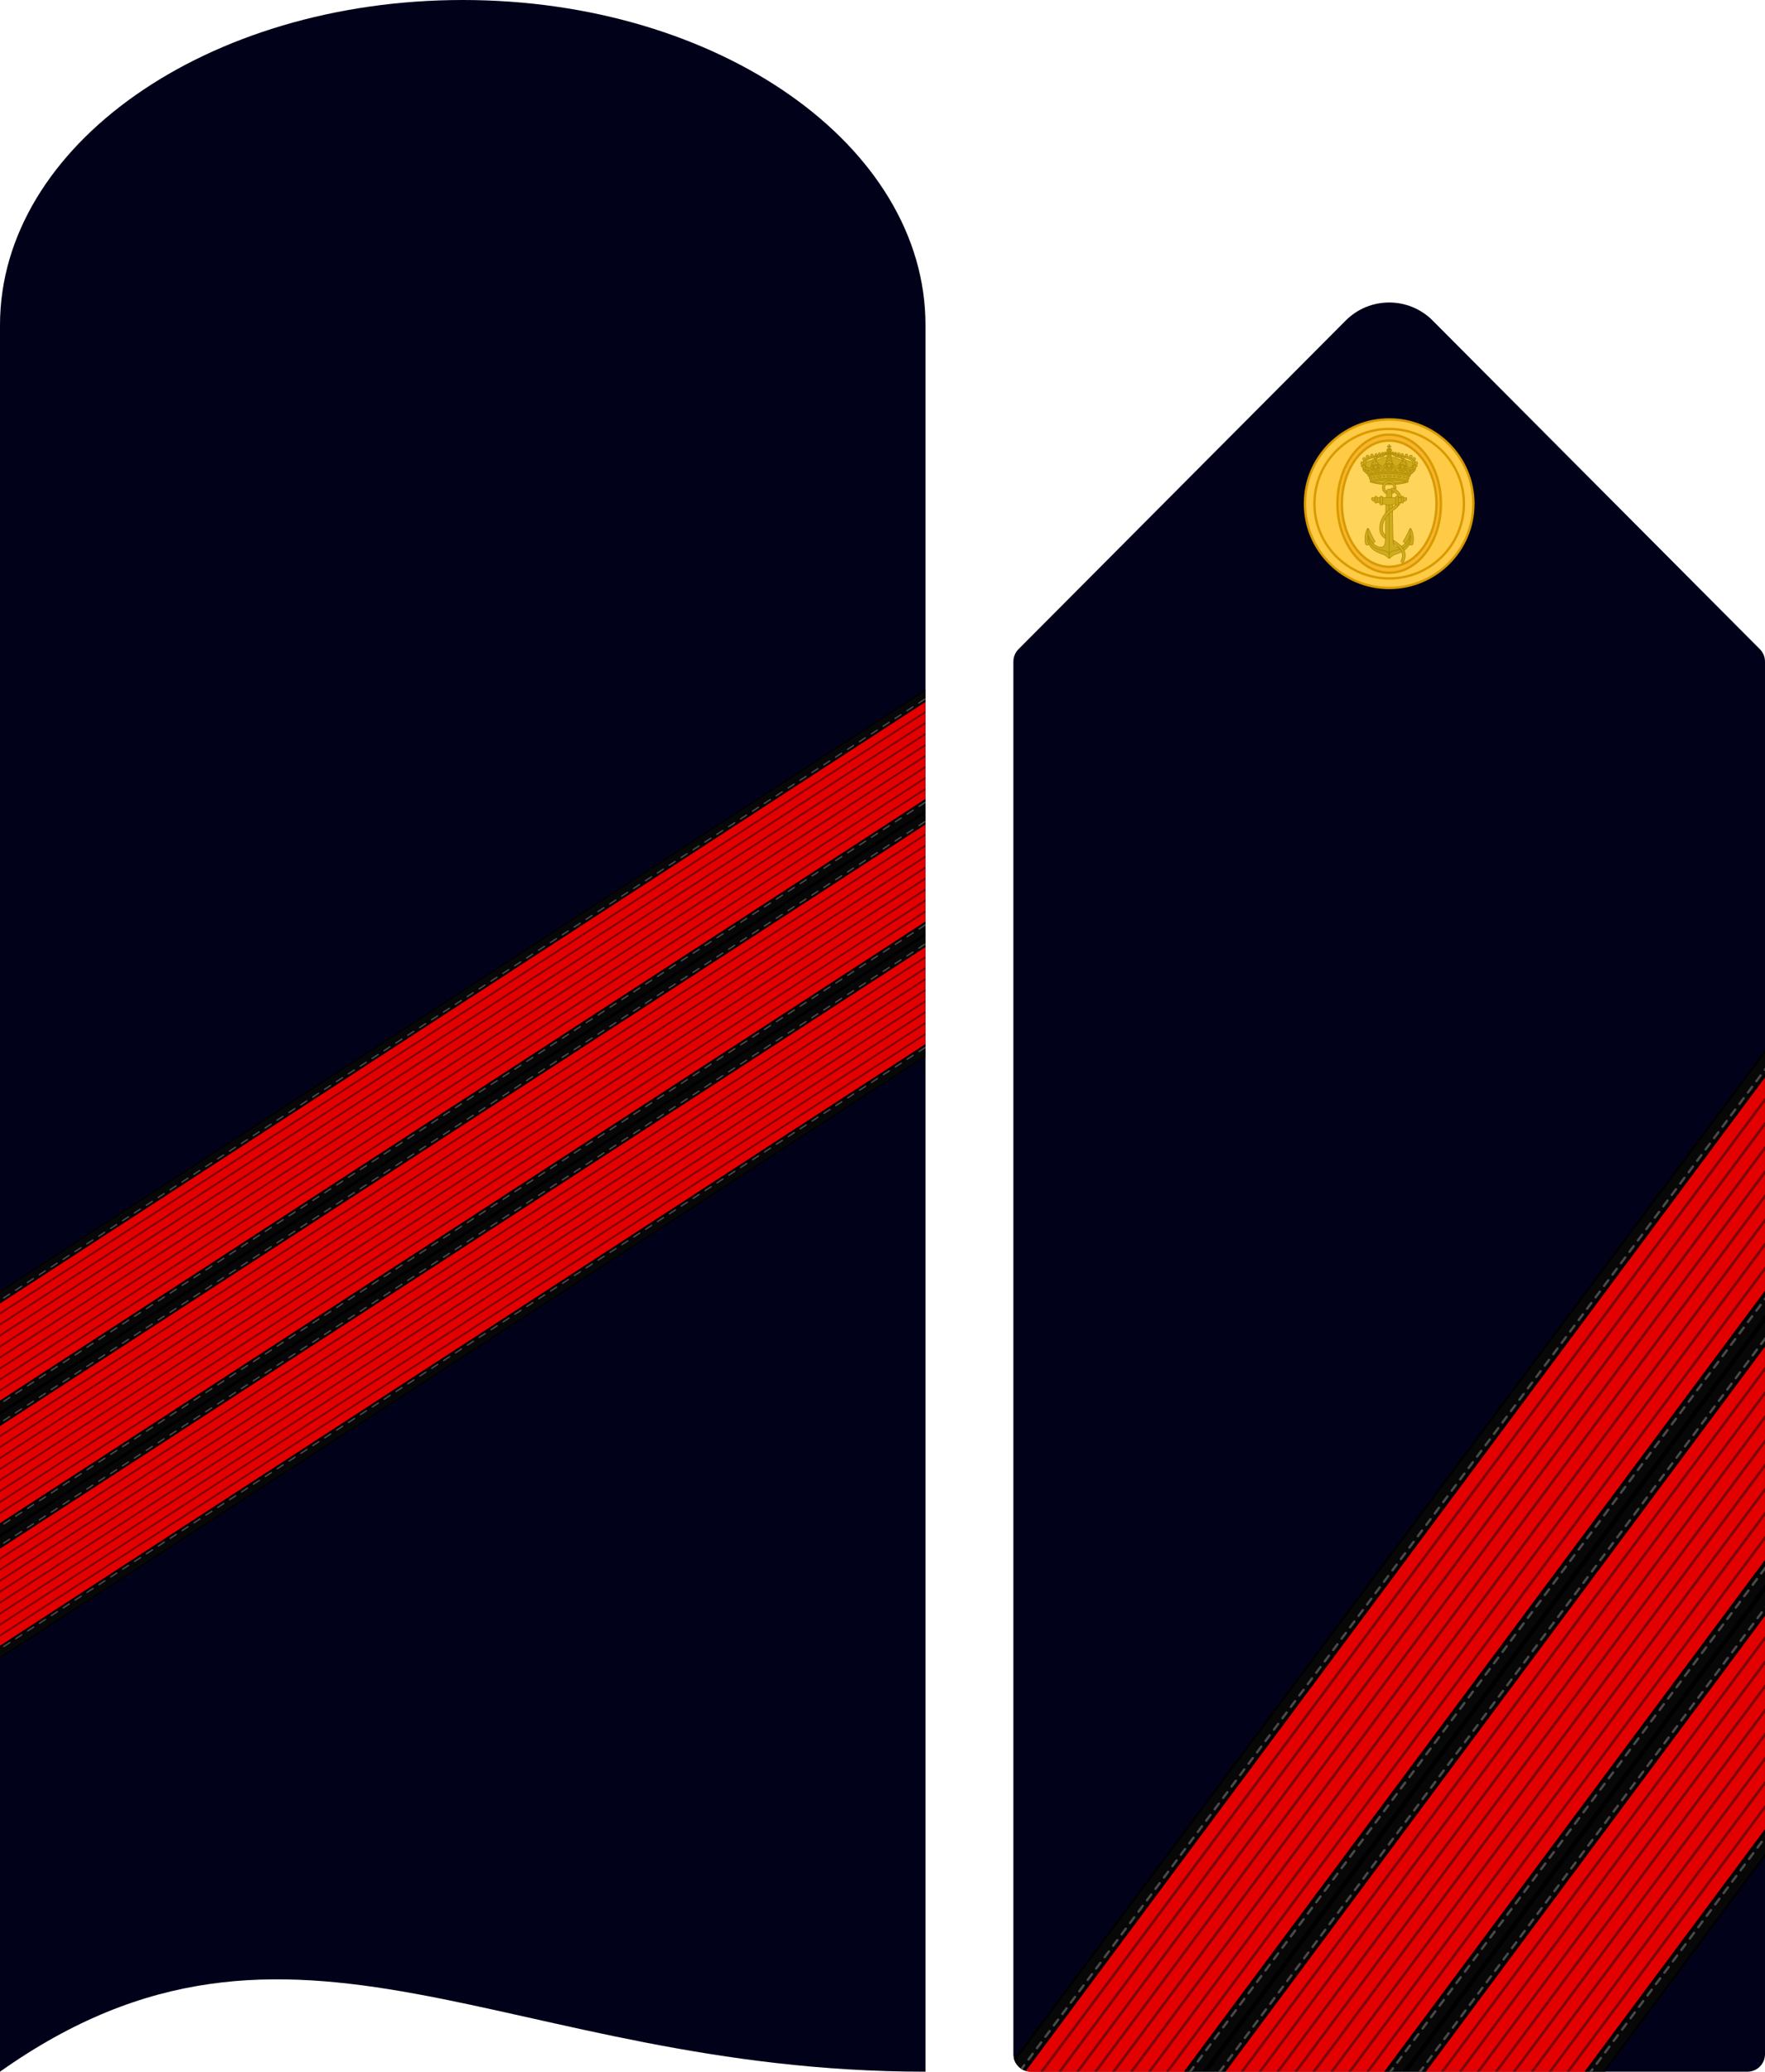 <?xml version="1.0" encoding="UTF-8"?>
<svg id="Capa_2" data-name="Capa 2" xmlns="http://www.w3.org/2000/svg" xmlns:xlink="http://www.w3.org/1999/xlink" viewBox="0 0 747.16 876.44">
  <defs>
    <style>
      .cls-1 {
        fill: #f8b52f;
      }

      .cls-1, .cls-2, .cls-3, .cls-4, .cls-5, .cls-6 {
        stroke-miterlimit: 10;
      }

      .cls-1, .cls-3, .cls-4, .cls-5 {
        stroke: #d89a00;
      }

      .cls-2 {
        fill-rule: evenodd;
      }

      .cls-2, .cls-7, .cls-6 {
        stroke: #ac8701;
        stroke-width: .23px;
      }

      .cls-2, .cls-6 {
        fill: #ceac1d;
      }

      .cls-3, .cls-7, .cls-8, .cls-9 {
        fill: none;
      }

      .cls-10 {
        clip-path: url(#clippath-1);
      }

      .cls-11 {
        fill: #7c0808;
      }

      .cls-4 {
        fill: #ffca45;
      }

      .cls-7, .cls-8, .cls-9 {
        stroke-linecap: round;
        stroke-linejoin: round;
      }

      .cls-12 {
        fill: #01021a;
      }

      .cls-8 {
        stroke-width: .6px;
      }

      .cls-8, .cls-9 {
        stroke: #494947;
        stroke-dasharray: 3;
      }

      .cls-13 {
        fill: #e20000;
      }

      .cls-14 {
        fill: #070707;
      }

      .cls-5 {
        fill: #ffd45a;
      }

      .cls-15 {
        clip-path: url(#clippath);
      }
    </style>
    <clipPath id="clippath">
      <path class="cls-12" d="M739.74,876.44h-303.34c-4.1,0-7.42-3.32-7.42-7.42V279.89c0-1.96.78-3.85,2.16-5.24l138.5-139.02c10.17-10.21,26.69-10.21,36.86,0l138.5,139.02c1.39,1.39,2.16,3.27,2.16,5.24v589.13c0,4.1-3.32,7.42-7.42,7.42Z"/>
    </clipPath>
    <clipPath id="clippath-1">
      <path class="cls-12" d="M0,876.44c124.26-87.91,214.04,0,391.78,0V137.54c0-76.02-87.62-137.54-195.89-137.54S0,61.52,0,137.54v738.91Z"/>
    </clipPath>
  </defs>
  <g id="Capa_1-2" data-name="Capa 1">
    <g>
      <path class="cls-12" d="M739.74,876.44h-303.34c-4.1,0-7.42-3.32-7.42-7.42V279.89c0-1.96.78-3.85,2.16-5.24l138.5-139.02c10.17-10.21,26.69-10.21,36.86,0l138.5,139.02c1.39,1.39,2.16,3.27,2.16,5.24v589.13c0,4.1-3.32,7.42-7.42,7.42Z"/>
      <g class="cls-15">
        <g>
          <g>
            <polygon points="772.49 411.6 335.02 999.22 334.62 998.15 772.1 410.53 772.49 411.6"/>
            <polygon class="cls-14" points="774.62 417.35 337.15 1004.97 335.02 999.22 772.49 411.6 774.62 417.35"/>
          </g>
          <g>
            <polygon points="775.02 418.41 337.54 1006.03 337.15 1004.97 774.62 417.35 775.02 418.41"/>
            <polygon class="cls-13" points="777.15 424.17 339.67 1011.78 337.54 1006.03 775.02 418.41 777.15 424.17"/>
          </g>
          <g>
            <polygon class="cls-11" points="777.54 425.23 340.06 1012.85 339.67 1011.78 777.15 424.17 777.54 425.23"/>
            <polygon class="cls-13" points="779.67 430.98 342.2 1018.6 340.06 1012.85 777.54 425.23 779.67 430.98"/>
          </g>
          <g>
            <polygon class="cls-11" points="780.07 432.05 342.59 1019.67 342.2 1018.6 779.67 430.98 780.07 432.05"/>
            <polygon class="cls-13" points="782.2 437.8 344.72 1025.42 342.59 1019.67 780.07 432.05 782.2 437.8"/>
          </g>
          <g>
            <polygon class="cls-11" points="782.59 438.87 345.11 1026.48 344.72 1025.42 782.2 437.8 782.59 438.87"/>
            <polygon class="cls-13" points="784.72 444.62 347.25 1032.24 345.11 1026.48 782.59 438.87 784.72 444.62"/>
          </g>
          <g>
            <polygon class="cls-11" points="785.12 445.68 347.64 1033.3 347.25 1032.24 784.72 444.62 785.12 445.68"/>
            <polygon class="cls-13" points="787.25 451.44 349.77 1039.05 347.64 1033.3 785.12 445.68 787.25 451.44"/>
          </g>
          <g>
            <polygon class="cls-11" points="787.64 452.5 350.16 1040.12 349.77 1039.05 787.25 451.44 787.64 452.5"/>
            <polygon class="cls-13" points="789.77 458.25 352.29 1045.87 350.16 1040.12 787.64 452.5 789.77 458.25"/>
          </g>
          <g>
            <polygon class="cls-11" points="790.17 459.32 352.69 1046.94 352.29 1045.87 789.77 458.25 790.17 459.32"/>
            <polygon class="cls-13" points="792.3 465.07 354.82 1052.69 352.69 1046.94 790.17 459.32 792.3 465.07"/>
          </g>
          <g>
            <polygon class="cls-11" points="792.69 466.14 355.21 1053.75 354.82 1052.69 792.3 465.07 792.69 466.14"/>
            <polygon class="cls-13" points="794.82 471.89 357.34 1059.51 355.21 1053.75 792.69 466.14 794.82 471.89"/>
          </g>
          <g>
            <polygon class="cls-11" points="795.22 472.95 357.74 1060.57 357.34 1059.51 794.82 471.89 795.22 472.95"/>
            <polygon class="cls-13" points="797.35 478.71 359.87 1066.32 357.74 1060.57 795.22 472.95 797.35 478.71"/>
          </g>
          <g>
            <polygon points="800.27 486.59 362.79 1074.21 362.39 1073.14 799.87 485.52 800.27 486.59"/>
            <polygon points="797.74 479.77 360.26 1067.39 359.87 1066.32 797.35 478.71 797.74 479.77"/>
            <polygon class="cls-14" points="799.87 485.52 362.39 1073.14 360.26 1067.39 797.74 479.77 799.87 485.52"/>
          </g>
          <line class="cls-9" x1="773.97" y1="416.48" x2="336.49" y2="1004.1"/>
          <line class="cls-9" x1="809.81" y1="465.43" x2="372.33" y2="1053.05"/>
        </g>
        <g>
          <g>
            <polygon points="821.1 460.2 383.62 1047.82 383.22 1046.75 820.7 459.14 821.1 460.2"/>
            <polygon class="cls-14" points="823.23 465.95 385.75 1053.57 383.62 1047.82 821.1 460.2 823.23 465.95"/>
          </g>
          <g>
            <polygon points="823.62 467.02 386.14 1054.64 385.75 1053.57 823.23 465.95 823.62 467.02"/>
            <polygon class="cls-13" points="825.75 472.77 388.27 1060.39 386.14 1054.64 823.62 467.02 825.75 472.77"/>
          </g>
          <g>
            <polygon class="cls-11" points="826.15 473.84 388.67 1061.45 388.27 1060.39 825.75 472.77 826.15 473.84"/>
            <polygon class="cls-13" points="828.28 479.59 390.8 1067.21 388.67 1061.45 826.15 473.84 828.28 479.59"/>
          </g>
          <g>
            <polygon class="cls-11" points="828.67 480.65 391.19 1068.27 390.8 1067.21 828.28 479.59 828.67 480.65"/>
            <polygon class="cls-13" points="830.8 486.41 393.32 1074.02 391.19 1068.27 828.67 480.65 830.8 486.41"/>
          </g>
          <g>
            <polygon class="cls-11" points="831.2 487.47 393.72 1075.09 393.32 1074.02 830.8 486.41 831.2 487.47"/>
            <polygon class="cls-13" points="833.33 493.22 395.85 1080.84 393.72 1075.09 831.2 487.47 833.33 493.22"/>
          </g>
          <g>
            <polygon class="cls-11" points="833.72 494.29 396.24 1081.91 395.85 1080.84 833.33 493.22 833.72 494.29"/>
            <polygon class="cls-13" points="835.85 500.04 398.37 1087.66 396.24 1081.91 833.72 494.29 835.85 500.04"/>
          </g>
          <g>
            <polygon class="cls-11" points="836.25 501.11 398.77 1088.72 398.37 1087.66 835.85 500.04 836.25 501.11"/>
            <polygon class="cls-13" points="838.38 506.86 400.9 1094.48 398.77 1088.72 836.25 501.11 838.38 506.86"/>
          </g>
          <g>
            <polygon class="cls-11" points="838.77 507.92 401.29 1095.54 400.9 1094.48 838.38 506.86 838.77 507.92"/>
            <polygon class="cls-13" points="840.9 513.67 403.42 1101.29 401.29 1095.54 838.77 507.92 840.9 513.67"/>
          </g>
          <g>
            <polygon class="cls-11" points="841.3 514.74 403.82 1102.36 403.42 1101.29 840.9 513.67 841.3 514.74"/>
            <polygon class="cls-13" points="843.43 520.49 405.95 1108.11 403.82 1102.36 841.3 514.74 843.43 520.49"/>
          </g>
          <g>
            <polygon class="cls-11" points="843.82 521.56 406.34 1109.18 405.95 1108.11 843.43 520.49 843.82 521.56"/>
            <polygon class="cls-13" points="845.95 527.31 408.47 1114.93 406.34 1109.18 843.82 521.56 845.95 527.31"/>
          </g>
          <g>
            <polygon points="848.87 535.19 411.39 1122.81 411 1121.75 848.48 534.13 848.87 535.19"/>
            <polygon points="846.35 528.37 408.87 1115.99 408.47 1114.93 845.95 527.31 846.35 528.37"/>
            <polygon class="cls-14" points="848.48 534.13 411 1121.75 408.87 1115.99 846.35 528.37 848.48 534.13"/>
          </g>
          <line class="cls-9" x1="822.57" y1="465.09" x2="385.09" y2="1052.71"/>
          <line class="cls-9" x1="858.41" y1="514.04" x2="420.93" y2="1101.66"/>
        </g>
        <g>
          <g>
            <polygon points="869.7 508.81 432.22 1096.42 431.83 1095.36 869.31 507.74 869.7 508.81"/>
            <polygon class="cls-14" points="871.83 514.56 434.35 1102.18 432.22 1096.42 869.7 508.81 871.83 514.56"/>
          </g>
          <g>
            <polygon points="872.23 515.62 434.75 1103.24 434.35 1102.18 871.83 514.56 872.23 515.62"/>
            <polygon class="cls-13" points="874.36 521.38 436.88 1108.99 434.75 1103.24 872.23 515.62 874.36 521.38"/>
          </g>
          <g>
            <polygon class="cls-11" points="874.75 522.44 437.27 1110.06 436.88 1108.99 874.36 521.38 874.75 522.44"/>
            <polygon class="cls-13" points="876.88 528.19 439.4 1115.81 437.27 1110.06 874.75 522.44 876.88 528.19"/>
          </g>
          <g>
            <polygon class="cls-11" points="877.28 529.26 439.8 1116.88 439.4 1115.81 876.88 528.19 877.28 529.26"/>
            <polygon class="cls-13" points="879.41 535.01 441.93 1122.63 439.8 1116.88 877.28 529.26 879.41 535.01"/>
          </g>
          <g>
            <polygon class="cls-11" points="879.8 536.08 442.32 1123.69 441.93 1122.63 879.41 535.01 879.8 536.08"/>
            <polygon class="cls-13" points="881.93 541.83 444.45 1129.45 442.32 1123.69 879.8 536.08 881.93 541.83"/>
          </g>
          <g>
            <polygon class="cls-11" points="882.33 542.89 444.85 1130.51 444.45 1129.45 881.93 541.83 882.33 542.89"/>
            <polygon class="cls-13" points="884.46 548.65 446.98 1136.26 444.85 1130.51 882.33 542.89 884.46 548.65"/>
          </g>
          <g>
            <polygon class="cls-11" points="884.85 549.71 447.37 1137.33 446.98 1136.26 884.46 548.65 884.85 549.71"/>
            <polygon class="cls-13" points="886.98 555.46 449.5 1143.08 447.37 1137.33 884.85 549.71 886.98 555.46"/>
          </g>
          <g>
            <polygon class="cls-11" points="887.38 556.53 449.9 1144.15 449.5 1143.08 886.98 555.46 887.38 556.53"/>
            <polygon class="cls-13" points="889.51 562.28 452.03 1149.9 449.9 1144.15 887.38 556.53 889.51 562.28"/>
          </g>
          <g>
            <polygon class="cls-11" points="889.9 563.35 452.42 1150.96 452.03 1149.9 889.51 562.28 889.9 563.35"/>
            <polygon class="cls-13" points="892.03 569.1 454.55 1156.72 452.42 1150.96 889.9 563.35 892.03 569.1"/>
          </g>
          <g>
            <polygon class="cls-11" points="892.43 570.16 454.95 1157.78 454.55 1156.72 892.03 569.1 892.43 570.16"/>
            <polygon class="cls-13" points="894.56 575.91 457.08 1163.53 454.95 1157.78 892.43 570.16 894.56 575.91"/>
          </g>
          <g>
            <polygon points="897.48 583.8 460 1171.42 459.6 1170.35 897.08 582.73 897.48 583.8"/>
            <polygon points="894.95 576.98 457.47 1164.6 457.08 1163.53 894.56 575.91 894.95 576.98"/>
            <polygon class="cls-14" points="897.08 582.73 459.6 1170.35 457.47 1164.6 894.95 576.98 897.08 582.73"/>
          </g>
          <line class="cls-9" x1="871.18" y1="513.69" x2="433.7" y2="1101.31"/>
          <line class="cls-9" x1="907.02" y1="562.64" x2="469.54" y2="1150.26"/>
        </g>
      </g>
    </g>
    <g>
      <circle class="cls-4" cx="588.07" cy="213.09" r="35.65"/>
      <circle class="cls-3" cx="588.07" cy="213.09" r="31.63"/>
    </g>
    <g>
      <ellipse class="cls-1" cx="588.07" cy="213.09" rx="21.91" ry="29.22"/>
      <ellipse class="cls-5" cx="588.07" cy="213.09" rx="20.02" ry="26.69"/>
      <g>
        <g>
          <path class="cls-2" d="M579.32,201.1l-1.05-2.13-.99-1.27.02-1.3s1.98-1.69,3.73-1.63c1.76.07,2.53-.33,3.51-.79.99-.46,2.61-.75,3.34-.66.72.09,1.96-.18,3.84.73,1.89.9,3.1.75,3.1.75,0,0,1.63-.29,3.49,1.25,1.87,1.54.48,1.36.48,1.36l-.51,1.12-.57,1.08-.22.2-.81,1.45-9.86-.53-6.74.53-.77-.15Z"/>
          <path class="cls-2" d="M580.16,203.51s-.07-1.47-.77-2.02c1.54-1.38,13.58-2,17.31-.02,0,0-.86,1.01-.7,1.98l-15.84.07Z"/>
          <path class="cls-2" d="M580.14,203.45c.59-.37,8.14-2.14,15.84-.04.24.07.26.51.02.62-4.75,1.38-11.2,1.32-15.86-.02-.24-.07-.2-.48,0-.55Z"/>
          <path class="cls-2" d="M580.75,203.78c4.7-1.16,10.3-1.12,14.63,0-4.68,1.08-9.71,1.1-14.63,0Z"/>
          <path class="cls-6" d="M581.47,201.97c0-.16.13-.29.29-.29s.29.13.29.29-.13.29-.29.29-.29-.13-.29-.29Z"/>
          <path class="cls-6" d="M585.64,201.48c0-.16.13-.29.29-.29s.29.13.29.29-.13.29-.29.29-.29-.13-.29-.29Z"/>
          <path class="cls-6" d="M589.97,201.49c0-.16.13-.29.29-.29s.29.13.29.29-.13.29-.29.29-.29-.13-.29-.29Z"/>
          <path class="cls-6" d="M594.09,201.97c0-.16.13-.29.29-.29s.29.13.29.29-.13.29-.29.29-.29-.13-.29-.29Z"/>
          <path class="cls-6" d="M587.09,201.44c0-.23.44-.41.98-.41s.98.18.98.41-.44.41-.98.41-.98-.18-.98-.41Z"/>
          <polygon class="cls-2" points="582.86 201.77 583.71 201.17 584.68 201.54 583.84 202.16 582.86 201.77"/>
          <polygon class="cls-2" points="593.25 201.77 592.4 201.17 591.43 201.54 592.28 202.16 593.25 201.77"/>
          <path class="cls-2" d="M579.66,202.09c.54-.25,1.07-.2,1.16.05.08.22-.32.55-.89.71-.3-.14-.4-.59-.27-.77Z"/>
          <g>
            <path class="cls-2" d="M577.54,197.11l.63-.66c-.41-.86.48-2.45,3.62-2.8l1.3-.34,1.44-.33,1.41-.56.47-.1.57-.42-.52-.03-.82.12-.36.15-.36.12-.45.08h-.34l-.49.29-.54.04-.52.09-.26.07s-1.27.29-1.43.22l-.44.12s-.78.15-1.14.41c-.36.25-.82.26-1.41.83-.63.61-.66.63-.9,1.21-.24.58-.34,1.25-.22,1.68l.77-.19Z"/>
            <path class="cls-2" d="M582.53,195.68l.07-.21s-.89-1.72,2.12-2.08c.92-.11,2.17-1.37,2.6-1.24l.16-.21c-.26-.23-1.13-.08-2.24.63-1.16.73.26-.12-1.58.41,0,0-1.58.21-1.98,1.63l-.1.99.94.09Z"/>
            <circle class="cls-6" cx="581.6" cy="194.97" r=".69"/>
            <circle class="cls-6" cx="576.7" cy="196.02" r=".69"/>
            <path class="cls-6" d="M576.87,194.2c0-.35.28-.63.63-.63s.63.28.63.63-.28.63-.63.63-.63-.28-.63-.63Z"/>
            <path class="cls-6" d="M578.29,193.19c0-.35.28-.63.63-.63s.63.28.63.63-.28.63-.63.63-.63-.28-.63-.63Z"/>
            <path class="cls-6" d="M580.19,192.67c0-.32.26-.58.58-.58s.58.26.58.58-.26.58-.58.58-.58-.26-.58-.58Z"/>
            <path class="cls-6" d="M582.04,192.38c0-.29.23-.52.52-.52s.52.23.52.52-.23.52-.52.52-.52-.23-.52-.52Z"/>
            <path class="cls-6" d="M583.53,192c0-.27.22-.48.48-.48s.48.22.48.48-.22.48-.48.48-.48-.22-.48-.48Z"/>
            <path class="cls-6" d="M584.91,191.72c0-.23.19-.42.42-.42s.42.19.42.42-.19.42-.42.42-.42-.19-.42-.42Z"/>
            <path class="cls-6" d="M586.1,191.54c0-.2.16-.36.36-.36s.36.16.36.36-.16.36-.36.36-.36-.16-.36-.36Z"/>
            <path class="cls-6" d="M583.12,192.89c0-.27.22-.48.48-.48s.48.22.48.48-.22.48-.48.48-.48-.22-.48-.48Z"/>
            <path class="cls-6" d="M584.41,192.61c0-.27.22-.48.48-.48s.48.22.48.48-.22.48-.48.48-.48-.22-.48-.48Z"/>
            <path class="cls-6" d="M581.74,193.6c0-.31.25-.55.55-.55s.55.25.55.55-.25.55-.55.55-.55-.25-.55-.55Z"/>
            <path class="cls-6" d="M585.62,192.17c0-.21.17-.37.37-.37s.37.17.37.37-.17.37-.37.37-.37-.17-.37-.37Z"/>
          </g>
          <g>
            <path class="cls-2" d="M598.59,197.11l-.63-.66c.41-.86-.48-2.45-3.62-2.8l-1.3-.34-1.44-.33-1.41-.56-.47-.1-.57-.42.52-.03.82.12.36.15.36.12.45.08h.34l.49.29.54.04.52.09.26.07s1.27.29,1.43.22l.44.12s.78.15,1.14.41c.36.25.82.26,1.41.83.63.61.66.63.9,1.21.24.58.34,1.25.22,1.68l-.77-.19Z"/>
            <path class="cls-2" d="M593.6,195.68l-.07-.21s.89-1.72-2.12-2.08c-.92-.11-2.17-1.37-2.6-1.24l-.16-.21c.26-.23,1.13-.08,2.24.63,1.16.73-.26-.12,1.58.41,0,0,1.58.21,1.98,1.63l.1.99-.94.09Z"/>
            <circle class="cls-6" cx="594.53" cy="194.97" r=".69"/>
            <path class="cls-6" d="M598.74,196.02c0-.38.31-.69.69-.69s.69.31.69.69-.31.69-.69.69-.69-.31-.69-.69Z"/>
            <circle class="cls-6" cx="598.63" cy="194.2" r=".63"/>
            <circle class="cls-6" cx="597.22" cy="193.19" r=".63"/>
            <path class="cls-6" d="M594.78,192.67c0-.32.26-.58.58-.58s.58.26.58.58-.26.58-.58.58-.58-.26-.58-.58Z"/>
            <path class="cls-6" d="M593.06,192.38c0-.29.23-.52.52-.52s.52.23.52.52-.23.52-.52.52-.52-.23-.52-.52Z"/>
            <path class="cls-6" d="M591.64,192c0-.27.22-.48.48-.48s.48.22.48.48-.22.48-.48.48-.48-.22-.48-.48Z"/>
            <path class="cls-6" d="M590.38,191.72c0-.23.19-.42.42-.42s.42.19.42.42-.19.42-.42.42-.42-.19-.42-.42Z"/>
            <path class="cls-6" d="M589.31,191.54c0-.2.16-.36.36-.36s.36.16.36.36-.16.36-.36.36-.36-.16-.36-.36Z"/>
            <path class="cls-6" d="M592.04,192.89c0-.27.22-.48.48-.48s.48.22.48.48-.22.48-.48.48-.48-.22-.48-.48Z"/>
            <path class="cls-6" d="M590.76,192.61c0-.27.22-.48.48-.48s.48.22.48.48-.22.48-.48.48-.48-.22-.48-.48Z"/>
            <path class="cls-6" d="M593.28,193.6c0-.31.25-.55.55-.55s.55.25.55.55-.25.55-.55.55-.55-.25-.55-.55Z"/>
            <path class="cls-6" d="M589.77,192.17c0-.21.17-.37.37-.37s.37.17.37.37-.17.37-.37.37-.37-.17-.37-.37Z"/>
          </g>
          <path class="cls-2" d="M596.43,202.09c-.54-.25-1.07-.2-1.16.05-.08.22.32.55.89.71.3-.14.4-.59.27-.77Z"/>
          <path class="cls-2" d="M579.41,201.54c-.41.04-.51-.41-.16-.53,5.32-1.52,12.3-1.49,17.6,0,.36.08.3.6-.15.5-5.14-1.54-13.25-1.36-17.29.03Z"/>
          <path class="cls-2" d="M578.55,199.82c.03.07,1.57,1.53,1.67-.4.03.04.15.09.21.14.25.55,1.93.94,2.09-.71.01-.1.04-.21.05-.32,0,0,.25.14.45.35.19.83,1.94,1.28,2.3-.26,0,0,.07,0,.26.16.22.72,1.8,1.15,2.22-.3.23-1.14.55-.13.54,0-.04.78,1.64,1.64,2.33.07,0,0,.09.05.21.22.02.79,1.6,1.46,2.24.1,0,0,.41-.69.53.04-.16.82,1.27,1.84,2.26.42,0,0-.08,1.88,1.47.68l.77-.18c-.02.25-1.78,2.04-2.52.4,0,0-1.49.86-2.37-.69,0,0-1.25,1.3-2.58-.08,0,0-1.32,1.21-2.6-.27,0,0-1.13,1.48-2.62.27,0,0-1.09,1.41-2.59.07-.03.13-.82,1.52-2.37.7-.08.45-1.12,1.44-2.52-.37l.57-.04Z"/>
          <path class="cls-6" d="M579.72,199.23c0-.28.23-.51.51-.51s.51.23.51.51-.23.51-.51.51-.51-.23-.51-.51Z"/>
          <path class="cls-6" d="M584.89,198.3c0-.28.23-.51.51-.51s.51.23.51.51-.23.51-.51.51-.51-.23-.51-.51Z"/>
          <path class="cls-6" d="M590.27,198.3c0-.28.23-.51.51-.51s.51.23.51.51-.23.51-.51.51-.51-.23-.51-.51Z"/>
          <path class="cls-6" d="M595.4,199.21c0-.28.23-.51.51-.51s.51.23.51.51-.23.51-.51.51-.51-.23-.51-.51Z"/>
          <path class="cls-2" d="M587.43,192.08l.02-.9.43.3.53-.04.29-.2s.01.77.03.91l-1.3-.07Z"/>
          <path class="cls-2" d="M587.31,195.29l-.49-.38c.71-1.53-.26-3.13,1.26-3.1,1.52.03.53,1.4,1.23,3.09l-.53.4h-1.47Z"/>
          <path class="cls-6" d="M587.1,190.52c0-.52.43-.95.97-.95s.97.43.97.95-.43.95-.97.95-.97-.43-.97-.95Z"/>
          <circle class="cls-6" cx="587.48" cy="191.4" r=".32"/>
          <path class="cls-6" d="M588.33,191.4c0-.18.14-.32.32-.32s.32.14.32.32-.14.32-.32.32-.32-.14-.32-.32Z"/>
          <path class="cls-6" d="M587.76,191.46c0-.18.14-.32.32-.32s.32.14.32.32-.14.32-.32.32-.32-.14-.32-.32Z"/>
          <path class="cls-6" d="M587.7,192.05c0-.2.16-.36.36-.36s.36.16.36.36-.16.36-.36.36-.36-.16-.36-.36Z"/>
          <path class="cls-6" d="M587.62,192.62c0-.25.2-.45.45-.45s.45.2.45.45-.2.45-.45.45-.45-.2-.45-.45Z"/>
          <path class="cls-6" d="M587.52,193.32c0-.3.25-.55.55-.55s.55.25.55.55-.25.55-.55.55-.55-.25-.55-.55Z"/>
          <path class="cls-6" d="M587.45,194.09c0-.34.28-.62.62-.62s.62.28.62.62-.28.62-.62.62-.62-.28-.62-.62Z"/>
          <g>
            <path class="cls-2" d="M586.89,198.76c.24-.05.82-.05,1.18-.53,0,0,.26.46,1.19.54-.25-.36.09-.58-.36-.88v-.2s.06.09.2.05c0,0-.13.49.72.44,0,0,.08-.57-.38-.63,0,0,0-.12-.04-.18h.14c.08,0,.1.2.34.2.24,0,.35-.33.67-.5-.46-.18-.34-.51-.66-.52-.26,0-.31.21-.41.21h-.23s.05-.07.03-.16c0,0,.37.08.54-.41,0,0-.59-.19-.81.17h-.27s.03-.11.15-.18c0,0,.24.06.64-.23,0,0-.09-.15-.32-.15,0,0,.23-.29.2-.59,0,0-.3-.12-.63.01,0,0-.19-.47-.73-.62,0,0-.59.23-.7.63,0,0-.3-.12-.62-.02,0,0-.03.32.18.59,0,0-.27.02-.31.18,0,0,.3.25.65.2,0,0,.13.1.13.19h-.23c-.15-.05-.23-.35-.85-.18,0,0,.12.46.54.4,0,0-.01.13.02.17h-.2c-.15,0-.16-.24-.44-.21-.29.02-.22.39-.65.53.28.14.36.43.61.48.29.06.33-.19.42-.18h.13s-.06.1-.04.19c0,0-.44.01-.37.6,0,0,.74.15.72-.42,0,0,.13.02.2-.06v.2c-.46.34-.15.56-.34.87Z"/>
            <line class="cls-6" x1="588.04" y1="195.56" x2="588.04" y2="197.25"/>
            <path class="cls-2" d="M587.45,195.97s.32.2.42.48"/>
            <path class="cls-2" d="M587.53,196.8c-.07-.13-.43-.19-.49-.27"/>
            <path class="cls-2" d="M586.63,197.07s.38-.05.86.04"/>
            <path class="cls-2" d="M586.9,197.58s.37-.26.6-.18"/>
            <path class="cls-2" d="M587.5,198.2s.22-.13.24-.26c0-.08.13-.17.13-.17"/>
            <path class="cls-2" d="M588.33,197.75s-.04.19.28.44"/>
            <path class="cls-2" d="M588.62,197.38s.3-.02.6.2"/>
            <path class="cls-2" d="M588.65,197.1s.62-.08.85-.02"/>
            <path class="cls-2" d="M588.28,196.41s.09-.32.4-.43"/>
            <path class="cls-2" d="M588.6,196.77c.03-.05.37-.11.47-.23"/>
            <path class="cls-6" d="M587.44,197.11c0-.43.28-.78.62-.78s.62.35.62.78-.28.78-.62.78-.62-.35-.62-.78Z"/>
          </g>
          <g>
            <path class="cls-2" d="M581.62,199.4c.22-.09.78-.21,1.02-.74,0,0,.36.39,1.29.3-.33-.3-.05-.58-.57-.78l-.05-.19s.08.08.21.01c0,0,0,.5.81.29,0,0-.06-.56-.53-.54,0,0-.02-.11-.08-.17l.14-.03c.07-.01.14.17.38.13.24-.04.26-.39.53-.61-.49-.08-.45-.43-.77-.38-.25.04-.25.27-.35.28l-.22.04s.04-.08,0-.16c0,0,.38,0,.43-.5,0,0-.62-.07-.75.32l-.26.05s0-.11.1-.2c0,0,.24.01.56-.34,0,0-.12-.13-.35-.09,0,0,.15-.33.05-.61,0,0-.32-.06-.61.13,0,0-.3-.42-.86-.46,0,0-.52.33-.53.74,0,0-.32-.06-.61.1,0,0,.05.32.32.54,0,0-.26.07-.26.23,0,0,.35.18.69.07,0,0,.15.07.18.16l-.22.04c-.16-.02-.31-.29-.87-.01,0,0,.22.43.62.28,0,0,.02.12.06.16l-.19.04c-.14.03-.21-.2-.49-.12-.27.08-.12.42-.5.63.31.08.45.35.71.35.3,0,.27-.25.37-.25l.12-.02s-.03.11,0,.19c0,0-.43.09-.22.65,0,0,.75.01.6-.55,0,0,.13,0,.18-.1l.05.19c-.37.42-.01.57-.13.91Z"/>
            <line class="cls-6" x1="581.97" y1="196.07" x2="582.38" y2="197.72"/>
            <path class="cls-2" d="M581.49,196.59s.36.13.52.39"/>
            <path class="cls-2" d="M581.77,197.38c-.1-.11-.46-.1-.54-.17"/>
            <path class="cls-2" d="M580.96,197.81s.36-.12.85-.12"/>
            <path class="cls-2" d="M581.34,198.26s.3-.32.54-.28"/>
            <path class="cls-2" d="M582.08,198.74s.18-.17.17-.3c0-.08.08-.19.08-.19"/>
            <path class="cls-2" d="M582.78,198.15s0,.19.38.38"/>
            <path class="cls-2" d="M582.97,197.74s.29-.07.63.08"/>
            <path class="cls-2" d="M582.93,197.46s.59-.19.82-.18"/>
            <path class="cls-2" d="M582.4,196.86s0-.33.28-.5"/>
            <path class="cls-2" d="M582.8,197.15c.01-.06.33-.18.41-.31"/>
            <path class="cls-6" d="M581.69,197.7c-.11-.42.08-.81.41-.87.33-.06.69.22.79.64s-.08.81-.41.87c-.33.06-.69-.22-.79-.64Z"/>
          </g>
          <g>
            <path class="cls-2" d="M594.51,199.4c-.22-.09-.78-.21-1.02-.74,0,0-.36.39-1.29.3.33-.3.05-.58.57-.78l.05-.19s-.08.08-.21.01c0,0,0,.5-.81.29,0,0,.06-.56.53-.54,0,0,.02-.11.08-.17l-.14-.03c-.07-.01-.14.17-.38.13-.24-.04-.26-.39-.53-.61.49-.08.45-.43.77-.38.25.04.25.27.35.28l.22.04s-.04-.08,0-.16c0,0-.38,0-.43-.5,0,0,.62-.07.75.32l.26.05s0-.11-.1-.2c0,0-.24.01-.56-.34,0,0,.12-.13.35-.09,0,0-.15-.33-.05-.61,0,0,.32-.06.61.13,0,0,.3-.42.86-.46,0,0,.52.33.53.74,0,0,.32-.06.61.1,0,0-.05.32-.32.54,0,0,.26.07.26.23,0,0-.35.18-.69.07,0,0-.15.07-.18.16l.22.04c.16-.02.31-.29.87-.01,0,0-.22.43-.62.28,0,0-.02.12-.06.16l.19.04c.14.03.21-.2.49-.12.27.08.12.42.5.63-.31.08-.45.35-.71.35-.3,0-.27-.25-.37-.25l-.12-.02s.03.11,0,.19c0,0,.43.09.22.65,0,0-.75.01-.6-.55,0,0-.13,0-.18-.1l-.05.19c.37.42.01.57.13.91Z"/>
            <line class="cls-6" x1="594.16" y1="196.07" x2="593.75" y2="197.72"/>
            <path class="cls-2" d="M594.64,196.59s-.36.13-.52.39"/>
            <path class="cls-2" d="M594.36,197.38c.1-.11.46-.1.54-.17"/>
            <path class="cls-2" d="M595.18,197.81s-.36-.12-.85-.12"/>
            <path class="cls-2" d="M594.79,198.26s-.3-.32-.54-.28"/>
            <path class="cls-2" d="M594.05,198.74s-.18-.17-.17-.3c0-.08-.08-.19-.08-.19"/>
            <path class="cls-2" d="M593.35,198.15s0,.19-.38.38"/>
            <path class="cls-2" d="M593.16,197.74s-.29-.07-.63.08"/>
            <path class="cls-2" d="M593.2,197.46s-.59-.19-.82-.18"/>
            <path class="cls-2" d="M593.73,196.86s0-.33-.28-.5"/>
            <path class="cls-2" d="M593.33,197.15c-.01-.06-.33-.18-.41-.31"/>
            <path class="cls-6" d="M594.38,197.69c.1-.42-.08-.81-.42-.87-.33-.06-.69.22-.79.64-.1.42.08.81.42.87.33.06.69-.22.79-.64Z"/>
          </g>
          <g>
            <path class="cls-2" d="M576.09,197.11s.44.32.55.54c.11.22.3.49.35.93l.57.77s.43,1.13,1.79.57c-.43-.32-.16-.49-.73-.63,0,0-.04-.1-.1-.16,0,0,.07-.05.18-.04,0,0,.24.47.83.1,0,0-.07-.27-.35-.4,0,0-.14-.03-.27.01,0,0-.05-.13-.13-.14.05-.2.36.1.53-.07.14-.14.04-.49.23-.68-.54,0-.52-.31-.81-.22-.24.08-.08.44-.41.45-.01-.04-.02-.11-.07-.14-.05-.03.36-.02.23-.59-.13.03-.34.04-.41.2-.03.06-.03.25-.27.24,0,0-.05-.04-.02-.14.04-.09.27-.12.42-.56,0,0-.31-.03-.38.07,0,0-.09,0-.08-.12.01-.11-.19-.44-.19-.44,0,0-.31-.02-.73.46-.19-.09-.45-.13-.71-.03Z"/>
            <path class="cls-2" d="M577.15,198.19s-.04-.4.14-.54"/>
            <path class="cls-2" d="M577.63,198.47c.02-.22.23-.29.28-.42"/>
            <path class="cls-2" d="M577.83,198.7s.34-.23.72-.29"/>
            <path class="cls-2" d="M577.92,198.95s.4-.1.66,0"/>
            <path class="cls-2" d="M577.88,199.42c.12.2.3.19.46.29"/>
            <path class="cls-2" d="M576.99,198.37c.19-.12.54.07.69.38.16.31.1.64-.11.72-.24.09-.88-.91-.58-1.1Z"/>
          </g>
          <polygon class="cls-6" points="587.34 188.67 587.44 188.78 587.97 188.78 587.97 188.25 587.87 188.16 588.04 188.16 588.06 188.16 588.26 188.16 588.16 188.25 588.16 188.78 588.69 188.78 588.79 188.67 588.79 189.12 588.68 189 588.16 189 588.16 189.59 588.06 189.59 588.04 189.59 587.97 189.59 587.97 189 587.45 189 587.34 189.12 587.34 188.67"/>
          <g>
            <path class="cls-2" d="M600.04,197.11s-.44.32-.55.54c-.11.22-.3.49-.35.93l-.57.77s-.43,1.13-1.79.57c.43-.32.16-.49.73-.63,0,0,.04-.1.1-.16,0,0-.07-.05-.18-.04,0,0-.24.47-.83.1,0,0,.07-.27.35-.4,0,0,.14-.03.27.01,0,0,.05-.13.13-.14-.05-.2-.36.1-.53-.07-.14-.14-.04-.49-.23-.68.54,0,.52-.31.81-.22.24.08.08.44.41.45.01-.04.02-.11.07-.14.05-.03-.36-.02-.23-.59.13.03.34.04.41.2.03.06.03.25.27.24,0,0,.05-.04.02-.14-.04-.09-.27-.12-.42-.56,0,0,.31-.03.38.07,0,0,.09,0,.08-.12-.01-.11.19-.44.19-.44,0,0,.31-.02.72.46.19-.09.45-.13.71-.03Z"/>
            <path class="cls-2" d="M598.98,198.19s.04-.4-.14-.54"/>
            <path class="cls-2" d="M598.5,198.47c-.02-.22-.23-.29-.28-.42"/>
            <path class="cls-2" d="M598.3,198.7s-.34-.23-.72-.29"/>
            <path class="cls-2" d="M598.22,198.95s-.4-.1-.66,0"/>
            <path class="cls-2" d="M598.25,199.42c-.12.2-.3.19-.46.29"/>
            <path class="cls-2" d="M599.14,198.37c-.19-.12-.54.07-.69.38-.16.31-.1.64.11.72.24.09.88-.91.58-1.1Z"/>
          </g>
          <path class="cls-2" d="M587.87,190.3s-.03-.68.08-.75h.24s.09.03.09.74h-.41Z"/>
          <path class="cls-2" d="M587.07,190.68c.63.03,1.29.03,2,0v-.32c-.67-.15-1.33-.15-2,0v.32Z"/>
          <circle class="cls-6" cx="586.99" cy="191.73" r=".32"/>
          <circle class="cls-6" cx="586.99" cy="191.73" r=".32"/>
          <circle class="cls-6" cx="589.15" cy="191.73" r=".32"/>
        </g>
        <g>
          <path class="cls-6" d="M588.07,203.38c-1.6,0-2.89,1.29-2.89,2.89s1.29,2.89,2.89,2.89,2.89-1.29,2.89-2.89-1.29-2.89-2.89-2.89ZM588.07,208.18c-1.06,0-1.91-.86-1.91-1.91s.86-1.91,1.91-1.91,1.91.86,1.91,1.91-.86,1.91-1.91,1.91Z"/>
          <path class="cls-6" d="M597.3,223.67c-.09-.16-.36-.19-.46-.03-.45.69-1.71,3.96-2.74,5.21-.08.1-.05.28.07.38l.77.62c-2.58,2.51-4.35,1.54-4.68,1.04-.43-.65-.51-1.38-.54-2.27-.1-3.02-.15-8.75-.25-15.21l-.39-5.61c-.06-.93-1.01-.91-1.01-.91,0,0-.95-.02-1.01.91l-.39,5.61c-.1,6.46-.15,12.19-.25,15.21-.03.89-.12,1.62-.54,2.27-.33.5-2.1,1.47-4.68-1.04l.77-.62c.12-.09.15-.28.07-.38-1.03-1.25-2.29-4.52-2.74-5.21-.1-.16-.37-.13-.46.03-1.22,2.27-1.2,4.99-.74,6.61,0,0,.13.57,1.51.1.8,1.78,2.6,3.13,6.05,4.23,1.2.38,2.09,1.65,2.42,1.65.33,0,1.22-1.26,2.42-1.65,3.44-1.1,5.25-2.44,6.05-4.23,1.37.48,1.51-.1,1.51-.1.46-1.61.48-4.34-.74-6.61Z"/>
          <path class="cls-6" d="M595.5,211.06c-.02-.6-.37-.58-.37-.58h-14.12s-.35-.02-.37.58c-.02.6.38.78.66.88,1.81.63,3.6,1.15,5.37,1.58.63.16,1.4.16,1.4.16,0,0,.78,0,1.4-.16,1.77-.43,3.56-.95,5.37-1.58.27-.1.67-.29.66-.88Z"/>
          <rect class="cls-6" x="582.03" y="209.96" width=".86" height="2.86" rx=".25" ry=".25"/>
          <rect class="cls-6" x="584.19" y="209.96" width="1.1" height="3.7" rx=".25" ry=".25"/>
          <path class="cls-7" d="M579.6,230.37c-.62-1.43-1.05-3.69-.33-3.74.45.02-.21,1.11,1.93,3.21"/>
          <path class="cls-7" d="M596.53,230.37c.62-1.43,1.05-3.69.33-3.74-.45.02.21,1.11-1.93,3.21"/>
          <line class="cls-7" x1="588.07" y1="213.69" x2="588.07" y2="236.25"/>
          <path class="cls-7" d="M588.07,234.73c0-3.33-8.23,0-8.87-8.08"/>
          <path class="cls-7" d="M588.07,234.73c0-3.33,8.23,0,8.87-8.08"/>
          <path class="cls-7" d="M579.08,223.53s.01,1.73.12,3.2"/>
          <path class="cls-7" d="M597.06,223.53s-.01,1.73-.12,3.2"/>
          <path class="cls-6" d="M589.32,207.64c.39.07,2.34,1.19,2.71,2.84h1.21c-.02-.17-.06-.33-.11-.49-.34-1.18-1.19-2.04-1.84-2.56-.61-.48-1.44-.97-1.95-.97-.33,0-.59.27-.59.59s.25.58.57.59Z"/>
          <rect class="cls-6" x="593.24" y="209.96" width=".86" height="2.86" rx=".25" ry=".25" transform="translate(1187.34 422.77) rotate(180)"/>
          <g>
            <path class="cls-6" d="M585.7,227.32c.23.17.47.35.74.52.01-.44.02-.91.03-1.43-.02-.01-.03-.02-.05-.03-.84-.64-1.27-1.8-1.2-3.25.1-2.22,1.46-5.26,4.27-7.04,1.58-1.01,2.68-2.07,3.27-3.15.07-.13.13-.25.18-.38-.56.17-1.13.34-1.69.49-.54.68-1.35,1.36-2.41,2.03-1.42.9-2.63,2.17-3.49,3.66-.79,1.38-1.26,2.91-1.33,4.33-.08,1.85.51,3.35,1.66,4.24Z"/>
            <path class="cls-6" d="M594.81,234.23c-.14-.95-.57-1.87-1.27-2.73-1-1.22-2.43-2.2-3.82-3.06,0,.06,0,.11,0,.17.02.48.05.92.15,1.33,2.65,1.72,4.85,3.82,3.27,7.24-.14.3,0,.65.29.79.08.04.17.05.25.05.22,0,.44-.13.54-.35.56-1.2.76-2.36.6-3.45Z"/>
          </g>
          <rect class="cls-6" x="590.85" y="209.96" width="1.1" height="3.7" rx=".25" ry=".25" transform="translate(1182.79 423.62) rotate(180)"/>
        </g>
      </g>
    </g>
    <g>
      <path class="cls-12" d="M0,876.44c124.26-87.91,214.04,0,391.78,0V137.54c0-76.02-87.62-137.54-195.89-137.54S0,61.52,0,137.54v738.91Z"/>
      <g class="cls-10">
        <g>
          <g>
            <g>
              <polygon points="392.28 291.97 -.51 547.14 -.51 546.42 392.28 291.24 392.28 291.97"/>
              <polygon class="cls-14" points="392.28 295.89 -.51 551.07 -.51 547.14 392.28 291.97 392.28 295.89"/>
            </g>
            <g>
              <polygon points="392.28 296.62 -.51 551.79 -.51 551.07 392.28 295.89 392.28 296.62"/>
              <polygon class="cls-13" points="392.28 300.54 -.51 555.71 -.51 551.79 392.28 296.62 392.28 300.54"/>
            </g>
            <g>
              <polygon class="cls-11" points="392.28 301.27 -.51 556.44 -.51 555.71 392.28 300.54 392.28 301.27"/>
              <polygon class="cls-13" points="392.28 305.19 -.51 560.36 -.51 556.44 392.28 301.27 392.28 305.19"/>
            </g>
            <g>
              <polygon class="cls-11" points="392.28 305.91 -.51 561.09 -.51 560.36 392.28 305.19 392.28 305.91"/>
              <polygon class="cls-13" points="392.28 309.84 -.51 565.01 -.51 561.09 392.28 305.91 392.28 309.84"/>
            </g>
            <g>
              <polygon class="cls-11" points="392.28 310.56 -.51 565.74 -.51 565.01 392.28 309.84 392.28 310.56"/>
              <polygon class="cls-13" points="392.28 314.48 -.51 569.66 -.51 565.74 392.28 310.56 392.28 314.48"/>
            </g>
            <g>
              <polygon class="cls-11" points="392.28 315.21 -.51 570.39 -.51 569.66 392.28 314.48 392.28 315.21"/>
              <polygon class="cls-13" points="392.28 319.13 -.51 574.31 -.51 570.39 392.28 315.21 392.28 319.13"/>
            </g>
            <g>
              <polygon class="cls-11" points="392.28 319.86 -.51 575.03 -.51 574.31 392.28 319.13 392.28 319.86"/>
              <polygon class="cls-13" points="392.28 323.78 -.51 578.96 -.51 575.03 392.28 319.86 392.28 323.78"/>
            </g>
            <g>
              <polygon class="cls-11" points="392.28 324.51 -.51 579.68 -.51 578.96 392.28 323.78 392.28 324.51"/>
              <polygon class="cls-13" points="392.28 328.43 -.51 583.6 -.51 579.68 392.28 324.51 392.28 328.43"/>
            </g>
            <g>
              <polygon class="cls-11" points="392.28 329.15 -.51 584.33 -.51 583.6 392.28 328.43 392.28 329.15"/>
              <polygon class="cls-13" points="392.28 333.08 -.51 588.25 -.51 584.33 392.28 329.15 392.28 333.08"/>
            </g>
            <g>
              <polygon class="cls-11" points="392.28 333.8 -.51 588.98 -.51 588.25 392.28 333.08 392.28 333.8"/>
              <polygon class="cls-13" points="392.28 337.73 -.51 592.9 -.51 588.98 392.28 333.8 392.28 337.73"/>
            </g>
            <g>
              <polygon points="392.28 343.1 -.51 598.28 -.51 597.55 392.28 342.37 392.28 343.1"/>
              <polygon points="392.28 338.45 -.51 593.63 -.51 592.9 392.28 337.73 392.28 338.45"/>
              <polygon class="cls-14" points="392.28 342.37 -.51 597.55 -.51 593.63 392.28 338.45 392.28 342.37"/>
            </g>
          </g>
          <line class="cls-8" x1="391.49" y1="295.78" x2="-1.3" y2="550.96"/>
          <line class="cls-8" x1="391.57" y1="339.5" x2="-1.22" y2="594.67"/>
          <g>
            <g>
              <polygon points="392.28 343.83 -.51 599 -.51 598.28 392.28 343.1 392.28 343.83"/>
              <polygon class="cls-14" points="392.28 347.75 -.51 602.92 -.51 599 392.28 343.83 392.28 347.75"/>
            </g>
            <g>
              <polygon points="392.28 348.47 -.51 603.65 -.51 602.92 392.28 347.75 392.28 348.47"/>
              <polygon class="cls-13" points="392.28 352.4 -.51 607.57 -.51 603.65 392.28 348.47 392.28 352.4"/>
            </g>
            <g>
              <polygon class="cls-11" points="392.28 353.12 -.51 608.3 -.51 607.57 392.28 352.4 392.28 353.12"/>
              <polygon class="cls-13" points="392.28 357.04 -.51 612.22 -.51 608.3 392.28 353.12 392.28 357.04"/>
            </g>
            <g>
              <polygon class="cls-11" points="392.28 357.77 -.51 612.95 -.51 612.22 392.28 357.04 392.28 357.77"/>
              <polygon class="cls-13" points="392.28 361.69 -.51 616.87 -.51 612.95 392.28 357.77 392.28 361.69"/>
            </g>
            <g>
              <polygon class="cls-11" points="392.28 362.42 -.51 617.59 -.51 616.87 392.28 361.69 392.28 362.42"/>
              <polygon class="cls-13" points="392.28 366.34 -.51 621.52 -.51 617.59 392.28 362.42 392.28 366.34"/>
            </g>
            <g>
              <polygon class="cls-11" points="392.28 367.07 -.51 622.24 -.51 621.52 392.28 366.34 392.28 367.07"/>
              <polygon class="cls-13" points="392.28 370.99 -.51 626.17 -.51 622.24 392.28 367.07 392.28 370.99"/>
            </g>
            <g>
              <polygon class="cls-11" points="392.28 371.72 -.51 626.89 -.51 626.17 392.28 370.99 392.28 371.72"/>
              <polygon class="cls-13" points="392.28 375.64 -.51 630.81 -.51 626.89 392.28 371.72 392.28 375.64"/>
            </g>
            <g>
              <polygon class="cls-11" points="392.28 376.36 -.51 631.54 -.51 630.81 392.28 375.64 392.28 376.36"/>
              <polygon class="cls-13" points="392.28 380.29 -.51 635.46 -.51 631.54 392.28 376.36 392.28 380.29"/>
            </g>
            <g>
              <polygon class="cls-11" points="392.28 381.01 -.51 636.19 -.51 635.46 392.28 380.29 392.28 381.01"/>
              <polygon class="cls-13" points="392.28 384.93 -.51 640.11 -.51 636.19 392.28 381.01 392.28 384.93"/>
            </g>
            <g>
              <polygon class="cls-11" points="392.28 385.66 -.51 640.84 -.51 640.11 392.28 384.93 392.28 385.66"/>
              <polygon class="cls-13" points="392.28 389.58 -.51 644.76 -.51 640.84 392.28 385.66 392.28 389.58"/>
            </g>
            <g>
              <polygon points="392.28 394.96 -.51 650.13 -.51 649.41 392.28 394.23 392.28 394.96"/>
              <polygon points="392.28 390.31 -.51 645.48 -.51 644.76 392.28 389.58 392.28 390.31"/>
              <polygon class="cls-14" points="392.28 394.23 -.51 649.41 -.51 645.48 392.28 390.31 392.28 394.23"/>
            </g>
          </g>
          <line class="cls-8" x1="391.49" y1="347.64" x2="-1.3" y2="602.81"/>
          <line class="cls-8" x1="391.57" y1="391.35" x2="-1.22" y2="646.53"/>
          <g>
            <g>
              <polygon points="392.28 395.68 -.51 650.86 -.51 650.13 392.28 394.96 392.28 395.68"/>
              <polygon class="cls-14" points="392.28 399.6 -.51 654.78 -.51 650.86 392.28 395.68 392.28 399.6"/>
            </g>
            <g>
              <polygon points="392.28 400.33 -.51 655.51 -.51 654.78 392.28 399.6 392.28 400.33"/>
              <polygon class="cls-13" points="392.28 404.25 -.51 659.43 -.51 655.51 392.28 400.33 392.28 404.25"/>
            </g>
            <g>
              <polygon class="cls-11" points="392.28 404.98 -.51 660.15 -.51 659.43 392.28 404.25 392.28 404.98"/>
              <polygon class="cls-13" points="392.28 408.9 -.51 664.08 -.51 660.15 392.28 404.98 392.28 408.9"/>
            </g>
            <g>
              <polygon class="cls-11" points="392.28 409.63 -.51 664.8 -.51 664.08 392.28 408.9 392.28 409.63"/>
              <polygon class="cls-13" points="392.28 413.55 -.51 668.73 -.51 664.8 392.28 409.63 392.28 413.55"/>
            </g>
            <g>
              <polygon class="cls-11" points="392.28 414.28 -.51 669.45 -.51 668.73 392.28 413.55 392.28 414.28"/>
              <polygon class="cls-13" points="392.28 418.2 -.51 673.37 -.51 669.45 392.28 414.28 392.28 418.2"/>
            </g>
            <g>
              <polygon class="cls-11" points="392.28 418.92 -.51 674.1 -.51 673.37 392.28 418.2 392.28 418.92"/>
              <polygon class="cls-13" points="392.28 422.85 -.51 678.02 -.51 674.1 392.28 418.92 392.28 422.85"/>
            </g>
            <g>
              <polygon class="cls-11" points="392.28 423.57 -.51 678.75 -.51 678.02 392.28 422.85 392.28 423.57"/>
              <polygon class="cls-13" points="392.28 427.49 -.51 682.67 -.51 678.75 392.28 423.57 392.28 427.49"/>
            </g>
            <g>
              <polygon class="cls-11" points="392.28 428.22 -.51 683.4 -.51 682.67 392.28 427.49 392.28 428.22"/>
              <polygon class="cls-13" points="392.28 432.14 -.51 687.32 -.51 683.4 392.28 428.22 392.28 432.14"/>
            </g>
            <g>
              <polygon class="cls-11" points="392.28 432.87 -.51 688.04 -.51 687.32 392.28 432.14 392.28 432.87"/>
              <polygon class="cls-13" points="392.28 436.79 -.51 691.97 -.51 688.04 392.28 432.87 392.28 436.79"/>
            </g>
            <g>
              <polygon class="cls-11" points="392.28 437.52 -.51 692.69 -.51 691.97 392.28 436.79 392.28 437.52"/>
              <polygon class="cls-13" points="392.28 441.44 -.51 696.61 -.51 692.69 392.28 437.52 392.28 441.44"/>
            </g>
            <g>
              <polygon points="392.28 446.81 -.51 701.99 -.51 701.26 392.28 446.09 392.28 446.81"/>
              <polygon points="392.28 442.17 -.51 697.34 -.51 696.61 392.28 441.44 392.28 442.17"/>
              <polygon class="cls-14" points="392.28 446.09 -.51 701.26 -.51 697.34 392.28 442.17 392.28 446.09"/>
            </g>
          </g>
          <line class="cls-8" x1="391.49" y1="399.5" x2="-1.3" y2="654.67"/>
          <line class="cls-8" x1="391.57" y1="443.21" x2="-1.22" y2="698.39"/>
        </g>
      </g>
    </g>
  </g>
</svg>